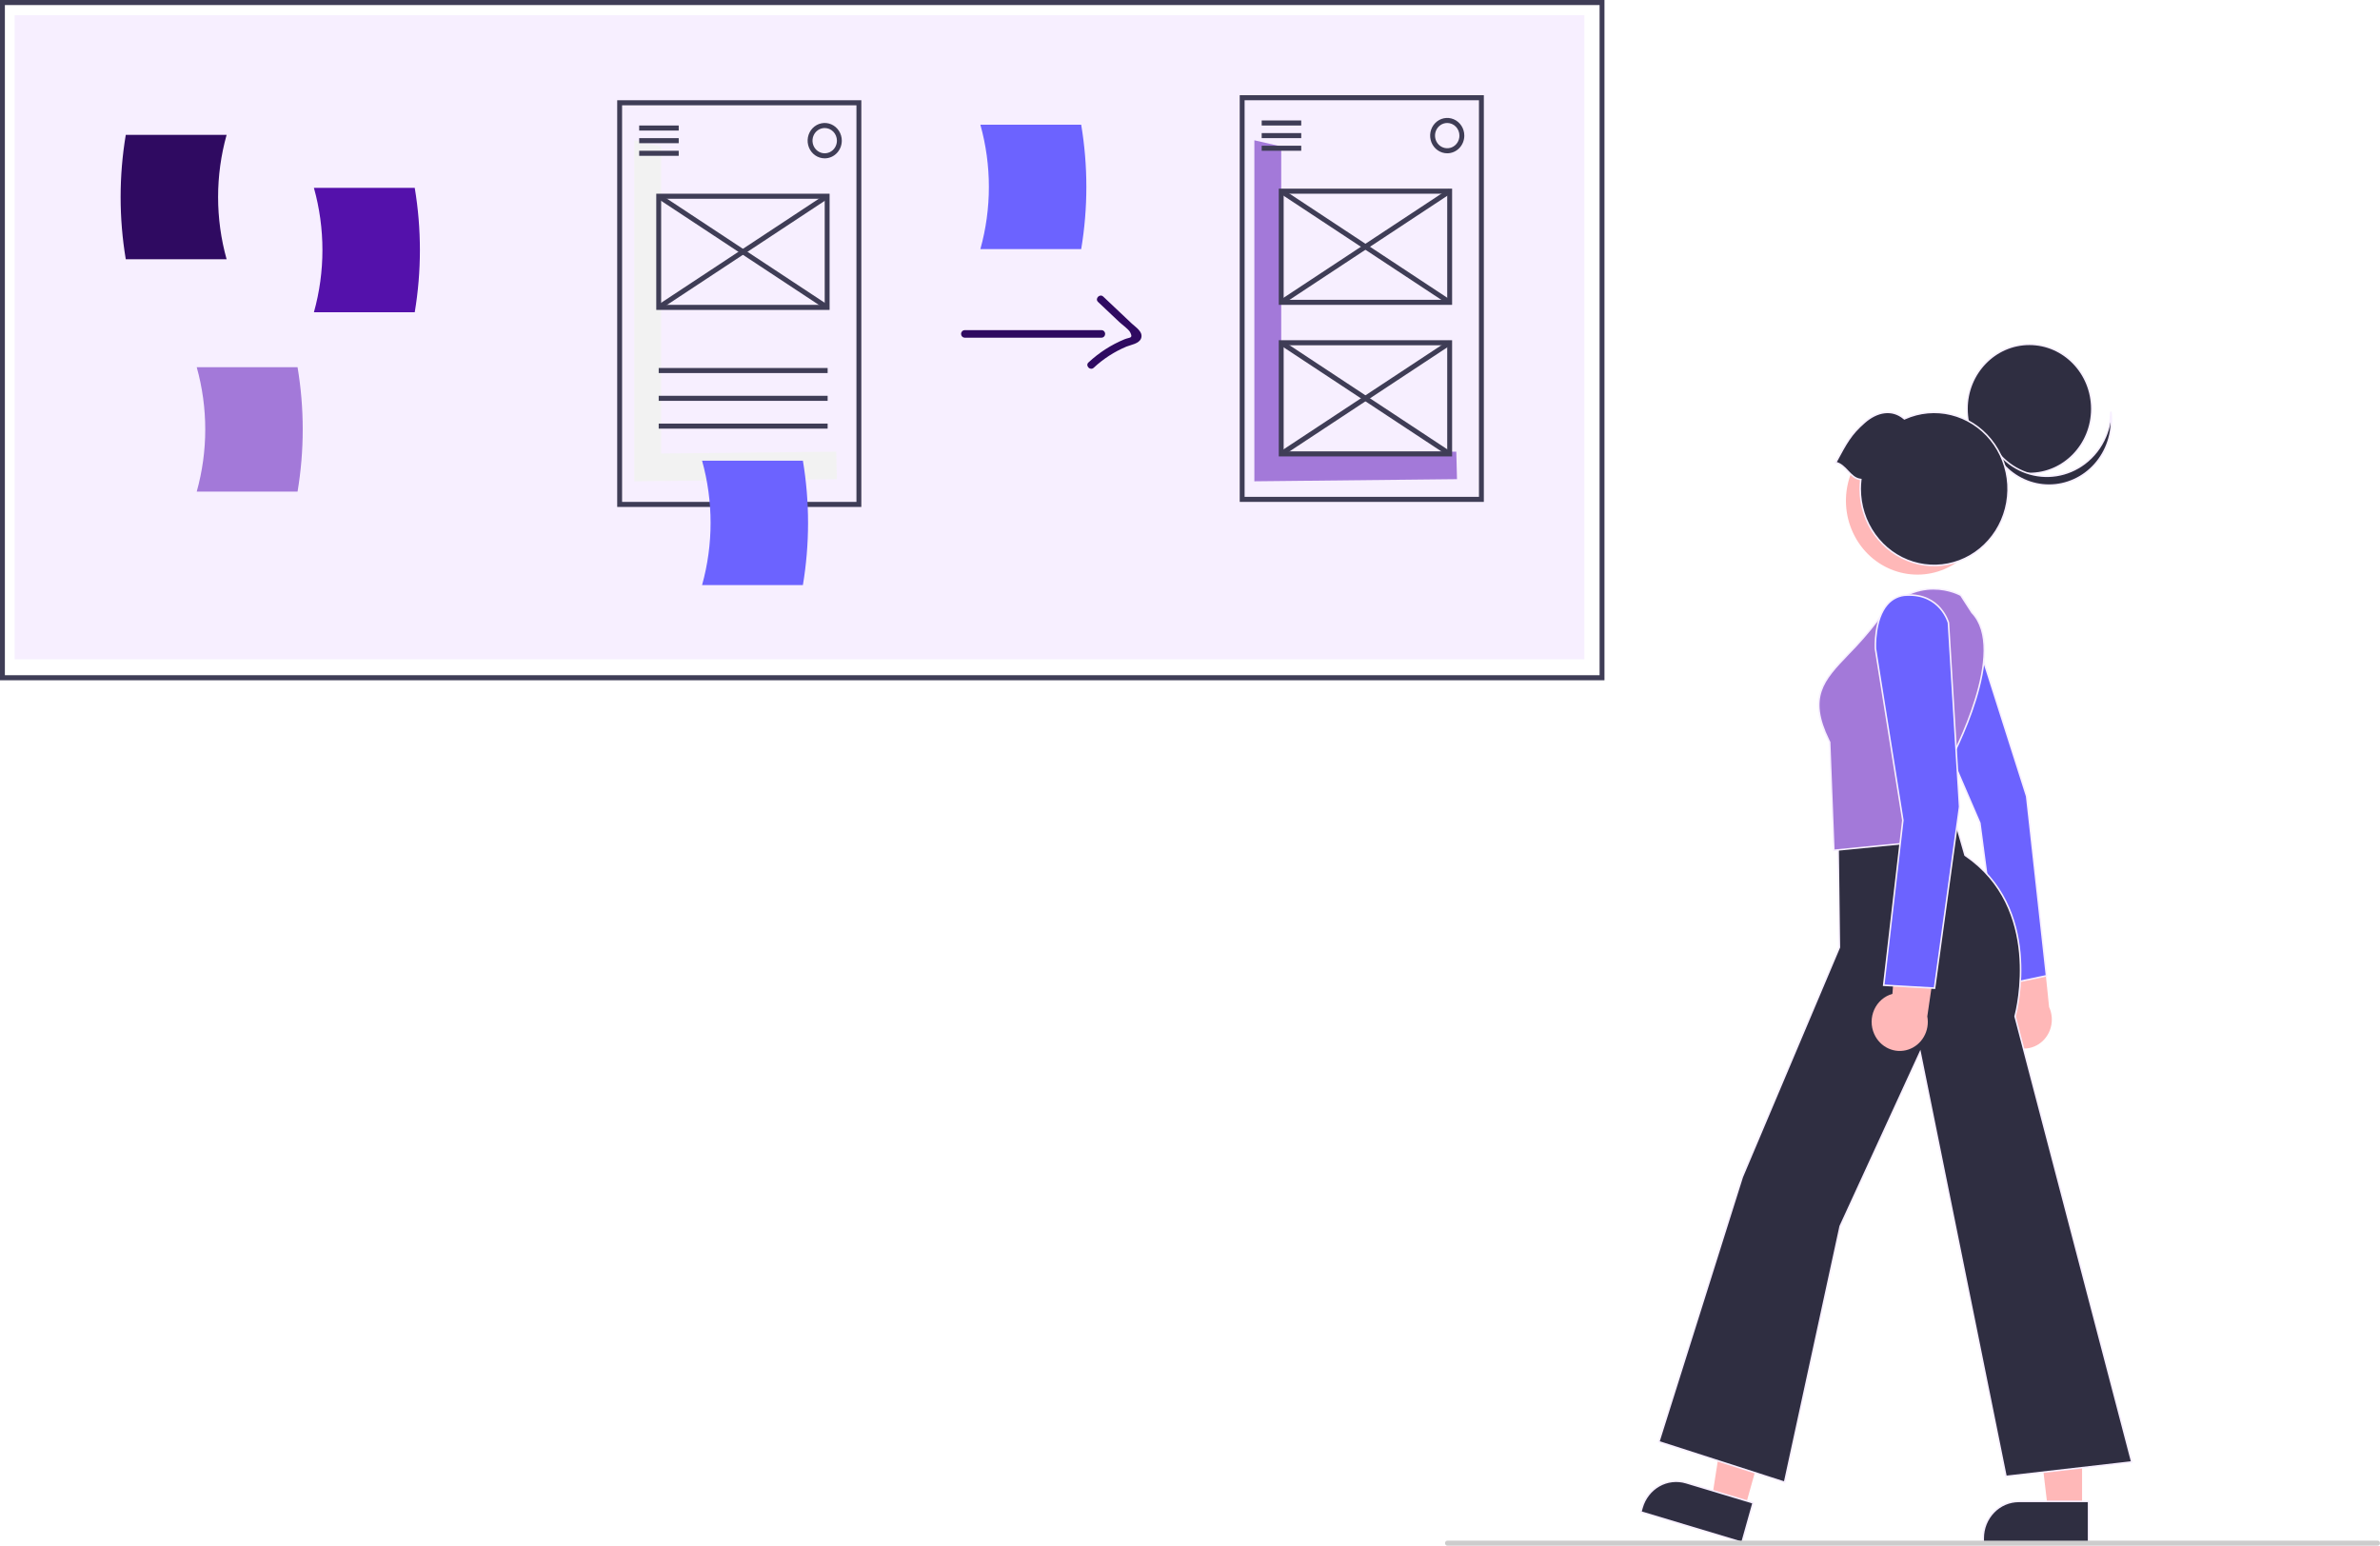 <svg width="1512" height="982" viewBox="0 0 1512 982" fill="none" xmlns="http://www.w3.org/2000/svg">
<g clip-path="url(#clip0_2385_170)">
<g clip-path="url(#clip1_2385_170)">
<rect x="9.306" y="9.629" width="997.23" height="409.237" fill="#F7EFFF"/>
<path d="M1019.31 432.184H0V0H1019.31V432.184ZM3.102 428.974H1016.21V3.21H3.102V428.974Z" fill="#3F3D56"/>
<path d="M143.967 164.717H79.909C75.538 138.567 75.538 111.834 79.909 85.684H143.967C136.751 111.499 136.751 138.902 143.967 164.717Z" fill="#2F0A61"/>
<path d="M199.425 198.381H263.483C267.854 172.231 267.854 145.498 263.483 119.348H199.425C206.641 145.163 206.641 172.566 199.425 198.381Z" fill="#5411AB"/>
<path d="M612.806 214.541H699.852C700.455 214.519 701.026 214.256 701.445 213.807C701.864 213.358 702.099 212.758 702.099 212.134C702.099 211.509 701.864 210.909 701.445 210.46C701.026 210.011 700.455 209.748 699.852 209.727H612.806C612.203 209.748 611.631 210.011 611.212 210.46C610.793 210.909 610.559 211.509 610.559 212.134C610.559 212.758 610.793 213.358 611.212 213.807C611.631 214.256 612.203 214.519 612.806 214.541Z" fill="#2F0A61"/>
<path d="M697.589 191.831L711.189 204.676C712.745 206.145 717.023 209.178 717.989 211.099C719.987 215.07 717.84 214.164 714.417 215.54C706.003 219.004 698.251 223.986 691.52 230.252C689.269 232.305 692.57 235.699 694.809 233.657C700.949 227.947 708.002 223.387 715.653 220.182C718.397 219.059 723.602 218.402 724.906 215.02C726.501 210.881 721.42 207.827 719.013 205.553L700.879 188.426C698.672 186.341 695.372 189.736 697.589 191.831Z" fill="#2F0A61"/>
<path d="M124.981 312.326H189.039C193.411 286.176 193.411 259.443 189.039 233.293H124.981C132.198 259.108 132.198 286.511 124.981 312.326Z" fill="#A379D9"/>
<path d="M622.82 158.26H686.878C691.25 132.11 691.25 105.377 686.878 79.227H622.82C630.037 105.042 630.037 132.445 622.82 158.26Z" fill="#6C63FF"/>
<path d="M420.023 288.122V93.056L402.963 89.121V305.776L531.688 304.413L531.253 286.946L420.023 288.122Z" fill="#F2F2F2"/>
<path d="M547.198 322.068H392.107V63.688H547.198V322.068ZM395.209 318.859H544.096V66.897H395.209V318.859Z" fill="#3F3D56"/>
<path d="M431.185 79.734H406.065V82.944H431.185V79.734Z" fill="#3F3D56"/>
<path d="M431.185 87.762H406.065V90.971H431.185V87.762Z" fill="#3F3D56"/>
<path d="M431.185 95.785H406.065V98.995H431.185V95.785Z" fill="#3F3D56"/>
<path d="M525.79 233.801H418.473V237.01H525.79V233.801Z" fill="#3F3D56"/>
<path d="M525.79 251.453H418.473V254.663H525.79V251.453Z" fill="#3F3D56"/>
<path d="M525.79 269.109H418.473V272.319H525.79V269.109Z" fill="#3F3D56"/>
<path d="M523.934 100.597C521.787 100.597 519.688 99.938 517.903 98.704C516.118 97.469 514.726 95.715 513.905 93.662C513.083 91.609 512.868 89.35 513.287 87.171C513.706 84.992 514.74 82.99 516.258 81.419C517.776 79.848 519.711 78.778 521.816 78.345C523.922 77.911 526.105 78.134 528.089 78.984C530.073 79.834 531.768 81.274 532.961 83.122C534.154 84.969 534.791 87.141 534.791 89.363C534.787 92.341 533.643 95.197 531.607 97.303C529.572 99.409 526.813 100.593 523.934 100.597ZM523.934 81.339C522.401 81.339 520.901 81.809 519.626 82.691C518.351 83.573 517.357 84.826 516.77 86.292C516.183 87.758 516.03 89.372 516.329 90.928C516.628 92.485 517.367 93.915 518.451 95.037C519.536 96.159 520.917 96.923 522.422 97.233C523.926 97.543 525.485 97.384 526.902 96.776C528.319 96.169 529.53 95.141 530.382 93.821C531.234 92.501 531.689 90.95 531.689 89.363C531.687 87.235 530.869 85.196 529.415 83.692C527.961 82.187 525.99 81.341 523.934 81.339Z" fill="#3F3D56"/>
<path d="M527.036 196.89H416.922V123.066H527.036V196.89ZM420.024 193.68H523.934V126.276H420.024V193.68Z" fill="#3F3D56"/>
<path d="M419.31 123.317L417.643 126.023L524.655 196.637L526.323 193.931L419.31 123.317Z" fill="#3F3D56"/>
<path d="M524.652 123.317L417.639 193.93L419.307 196.636L526.319 126.024L524.652 123.317Z" fill="#3F3D56"/>
<path d="M813.952 288.122V93.056L796.893 89.121V305.776L925.617 304.413L925.183 286.946L813.952 288.122Z" fill="#A379D9"/>
<path d="M942.677 318.857H787.587V60.477H942.677V318.857ZM790.689 315.648H939.575V63.686H790.689V315.648Z" fill="#3F3D56"/>
<path d="M826.665 76.527H801.545V79.737H826.665V76.527Z" fill="#3F3D56"/>
<path d="M826.665 84.551H801.545V87.76H826.665V84.551Z" fill="#3F3D56"/>
<path d="M826.665 92.574H801.545V95.784H826.665V92.574Z" fill="#3F3D56"/>
<path d="M919.414 97.39C917.267 97.39 915.168 96.731 913.382 95.496C911.597 94.262 910.206 92.508 909.384 90.455C908.562 88.402 908.347 86.143 908.766 83.964C909.185 81.785 910.219 79.783 911.737 78.212C913.256 76.641 915.19 75.571 917.296 75.138C919.402 74.704 921.585 74.927 923.568 75.777C925.552 76.627 927.248 78.067 928.441 79.915C929.634 81.762 930.27 83.934 930.27 86.156C930.267 89.134 929.122 91.99 927.087 94.096C925.052 96.202 922.292 97.386 919.414 97.39ZM919.414 78.132C917.88 78.132 916.381 78.602 915.106 79.484C913.831 80.366 912.837 81.619 912.25 83.085C911.663 84.551 911.509 86.165 911.808 87.721C912.108 89.278 912.846 90.708 913.931 91.83C915.015 92.952 916.397 93.716 917.901 94.026C919.405 94.335 920.964 94.177 922.381 93.569C923.798 92.962 925.009 91.933 925.862 90.614C926.714 89.294 927.168 87.743 927.168 86.156C927.166 84.028 926.348 81.989 924.895 80.484C923.441 78.98 921.47 78.134 919.414 78.132Z" fill="#3F3D56"/>
<path d="M922.515 193.679H812.401V119.855H922.515V193.679ZM815.503 190.469H919.414V123.065H815.503V190.469Z" fill="#3F3D56"/>
<path d="M814.787 120.11L813.119 122.816L920.131 193.43L921.799 190.723L814.787 120.11Z" fill="#3F3D56"/>
<path d="M920.135 120.114L813.115 190.715L814.783 193.421L921.803 122.821L920.135 120.114Z" fill="#3F3D56"/>
<path d="M922.515 289.972H812.401V216.148H922.515V289.972ZM815.503 286.762H919.414V219.358H815.503V286.762Z" fill="#3F3D56"/>
<path d="M814.787 216.399L813.119 219.105L920.131 289.719L921.799 287.012L814.787 216.399Z" fill="#3F3D56"/>
<path d="M920.135 216.407L813.115 287.008L814.783 289.714L921.803 219.114L920.135 216.407Z" fill="#3F3D56"/>
<path d="M446.018 371.705H510.075C514.447 345.555 514.447 318.822 510.075 292.672H446.018C453.234 318.487 453.234 345.89 446.018 371.705Z" fill="#6C63FF"/>
<path d="M1239.88 359.305C1261.88 346.863 1269.96 318.326 1257.94 295.565C1245.91 272.805 1218.33 264.44 1196.34 276.882C1174.34 289.324 1166.26 317.861 1178.28 340.621C1190.31 363.382 1217.89 371.747 1239.88 359.305Z" fill="#FFB8B8"/>
<path d="M1289.27 218.727C1311.15 218.727 1328.92 237.089 1328.92 259.776C1328.92 282.464 1311.15 300.827 1289.27 300.827C1267.38 300.827 1249.61 282.464 1249.61 259.776C1249.61 237.089 1267.38 218.727 1289.27 218.727Z" fill="#2F2E41" stroke="#F7EFFF"/>
<path d="M1341.02 261.601C1341.49 265.127 1341.52 268.709 1341.09 272.259C1340.41 277.892 1338.61 283.319 1335.8 288.195C1333 293.071 1329.25 297.291 1324.79 300.589C1320.33 303.887 1315.25 306.191 1309.89 307.357C1304.53 308.524 1298.99 308.528 1293.63 307.368C1288.26 306.208 1283.19 303.91 1278.73 300.617C1274.26 297.325 1270.51 293.11 1267.69 288.237C1265.91 285.155 1264.54 281.852 1263.59 278.416C1265.48 282.548 1268 286.35 1271.08 289.662C1275.58 294.501 1281.14 298.157 1287.29 300.32C1293.44 302.484 1300 303.092 1306.42 302.094C1312.84 301.096 1318.94 298.52 1324.2 294.585C1330.11 290.165 1334.77 284.183 1337.67 277.266C1339.76 272.297 1340.89 266.977 1341.02 261.601Z" fill="#2F2E41" stroke="#F7EFFF"/>
<path d="M1210.13 265.964C1219.41 261.815 1229.73 260.875 1239.57 263.281C1249.4 265.688 1258.23 271.315 1264.73 279.329C1271.24 287.344 1275.07 297.318 1275.67 307.771C1276.26 318.223 1273.57 328.593 1268.02 337.34C1262.46 346.086 1254.33 352.743 1244.83 356.322C1235.33 359.901 1224.97 360.215 1215.29 357.216C1205.61 354.217 1197.11 348.064 1191.07 339.669C1185.03 331.274 1181.77 321.085 1181.77 310.615C1181.78 308.776 1181.88 306.939 1182.09 305.112L1182.14 304.632L1181.67 304.562C1178.42 304.09 1176.22 301.781 1173.88 299.301C1171.74 297.027 1169.47 294.603 1166.2 293.865C1172.98 281.309 1175.68 276.008 1184.5 268.301C1188.44 264.857 1192.81 262.654 1197.13 262.111C1201.44 261.57 1205.75 262.672 1209.6 265.891L1209.84 266.091L1210.13 265.964Z" fill="#2F2E41" stroke="#F7EFFF"/>
<path d="M1108.19 959.229L1087.43 952.989L1100.81 867.16L1131.45 876.37L1108.19 959.229Z" fill="#FFB8B8"/>
<path d="M1071.16 941.966L1113.75 954.769L1106.7 979.892L1042.41 960.568L1043.16 957.908C1043.99 954.956 1045.37 952.202 1047.23 949.804C1049.08 947.406 1051.38 945.41 1053.98 943.931C1056.58 942.451 1059.43 941.517 1062.38 941.18C1065.33 940.843 1068.31 941.11 1071.16 941.966Z" fill="#2F2E41" stroke="#F7EFFF"/>
<path d="M1322.73 959.743L1301.12 959.742L1290.83 873.457L1322.74 873.459L1322.73 959.743Z" fill="#FFB8B8"/>
<path d="M1282.51 953.852H1326.87V980.015H1259.92V977.243C1259.92 974.169 1260.51 971.125 1261.64 968.286C1262.78 965.447 1264.45 962.868 1266.54 960.696C1268.64 958.525 1271.13 956.804 1273.87 955.63C1276.61 954.456 1279.55 953.852 1282.51 953.852Z" fill="#2F2E41" stroke="#F7EFFF"/>
<path d="M1271.87 659.38C1270.22 657.31 1269.03 654.892 1268.38 652.295C1267.73 649.698 1267.64 646.985 1268.12 644.348C1268.59 641.711 1269.62 639.213 1271.13 637.031C1272.63 634.85 1274.59 633.036 1276.84 631.72L1265.62 567.559L1295.73 580.875L1301.77 639.762C1303.66 643.835 1304.03 648.482 1302.83 652.823C1301.63 657.164 1298.93 660.897 1295.24 663.315C1291.55 665.733 1287.14 666.668 1282.83 665.943C1278.52 665.218 1274.62 662.882 1271.87 659.38Z" fill="#FFB8B8"/>
<path d="M1224.16 385.764C1233.58 382.766 1240.41 384.795 1244.98 387.698C1249.47 390.551 1251.8 394.269 1252.23 394.995L1287.52 505.864L1300.13 619.919L1271.45 625.943L1257.8 522.908L1257.79 522.839L1257.76 522.774L1257.71 522.67L1214.24 421.852C1214.1 421.384 1212.9 417.263 1212.33 411.908C1211.72 406.24 1211.83 399.286 1214.56 393.858L1214.56 393.856C1215.54 391.898 1216.9 390.17 1218.55 388.778C1220.09 387.474 1221.86 386.492 1223.77 385.884L1224.15 385.768L1224.16 385.764Z" fill="#6C63FF" stroke="#F7EFFF"/>
<path d="M1248.34 543.171L1248.39 543.344L1248.54 543.445C1273.01 560.155 1281.23 584.581 1283.17 605.416C1285.12 626.257 1280.79 643.454 1280.22 645.599L1280.19 645.727L1280.22 645.854L1354.31 928.809L1274.39 937.998L1220.15 670.015L1219.84 668.512L1219.2 669.904L1169.09 778.979L1169.07 779.027L1169.06 779.081L1133.74 941.698L1053.84 915.974L1106.85 747.755L1168.49 601.963L1168.53 601.866L1168.53 601.762L1167.65 531.439L1239.95 513.992L1248.34 543.171Z" fill="#2F2E41" stroke="#F7EFFF"/>
<path d="M1228.15 374.083C1233.25 374.057 1237.6 375.054 1240.68 376.069C1242.23 376.577 1243.46 377.088 1244.3 377.477C1244.73 377.671 1245.06 377.834 1245.29 377.95C1245.4 378.008 1245.49 378.055 1245.55 378.088C1245.58 378.104 1245.6 378.117 1245.62 378.126C1245.62 378.13 1245.63 378.134 1245.63 378.137C1245.64 378.139 1245.64 378.14 1245.64 378.141L1245.64 378.142L1245.7 378.175L1252.75 389.116L1252.78 389.156L1252.81 389.191C1258.54 395.162 1260.7 403.779 1260.63 413.517C1260.55 423.249 1258.23 434.028 1255.09 444.23C1248.81 464.632 1239.27 482.62 1237.92 485.108L1237.86 485.229L1237.86 485.364L1239.63 532.867L1165.02 540.22L1162.37 471.659L1162.37 471.551L1162.32 471.453L1161.66 470.12C1155.02 456.48 1154.21 447.018 1156.86 439.021C1159.62 430.719 1166.13 423.902 1174.1 415.569L1174.1 415.568C1180.61 408.992 1186.73 402.003 1192.4 394.642L1192.4 394.637C1204.71 378.258 1217.97 374.134 1228.15 374.083Z" fill="#A379D9" stroke="#F7EFFF"/>
<path d="M1190.67 656.884C1189.58 654.45 1189.02 651.798 1189.03 649.116C1189.04 646.433 1189.62 643.785 1190.72 641.358C1191.82 638.931 1193.43 636.784 1195.42 635.068C1197.41 633.352 1199.74 632.109 1202.25 631.426L1207.08 566.414L1232.95 587.18L1224.4 645.734C1225.23 650.167 1224.46 654.762 1222.23 658.647C1220.01 662.531 1216.48 665.436 1212.32 666.81C1208.17 668.185 1203.67 667.933 1199.68 666.104C1195.69 664.274 1192.48 660.994 1190.67 656.884Z" fill="#FFB8B8"/>
<path d="M1211.35 378.076C1222.05 377.591 1228.65 381.954 1232.59 386.443C1234.56 388.695 1235.87 390.984 1236.69 392.722C1237.1 393.59 1237.39 394.319 1237.57 394.835C1237.67 395.093 1237.73 395.297 1237.78 395.438C1237.8 395.509 1237.82 395.564 1237.83 395.602C1237.83 395.607 1237.83 395.612 1237.83 395.616L1244.91 512.534L1229 627.792L1196.71 625.937L1208.86 521.197L1208.87 521.129L1208.86 521.061L1191.46 412.163C1191.43 411.672 1191.22 407.057 1192.06 401.357C1192.9 395.553 1194.81 388.706 1199 383.92L1199.01 383.918C1200.57 382.12 1202.46 380.673 1204.58 379.669C1206.71 378.664 1209 378.123 1211.33 378.076V378.077L1211.35 378.076Z" fill="#6C63FF" stroke="#F7EFFF"/>
<path d="M919.556 981.999H1510.45C1510.86 981.999 1511.26 981.83 1511.55 981.529C1511.84 981.228 1512 980.82 1512 980.394C1512 979.968 1511.84 979.56 1511.55 979.259C1511.26 978.958 1510.86 978.789 1510.45 978.789H919.556C919.144 978.789 918.75 978.958 918.459 979.259C918.168 979.56 918.005 979.968 918.005 980.394C918.005 980.82 918.168 981.228 918.459 981.529C918.75 981.83 919.144 981.999 919.556 981.999Z" fill="#CCCCCC"/>
</g>
</g>
<defs>
<clipPath id="clip0_2385_170">
<rect width="1512" height="982" fill="white"/>
</clipPath>
<clipPath id="clip1_2385_170">
<rect width="1512" height="982" fill="white"/>
</clipPath>
</defs>
</svg>
